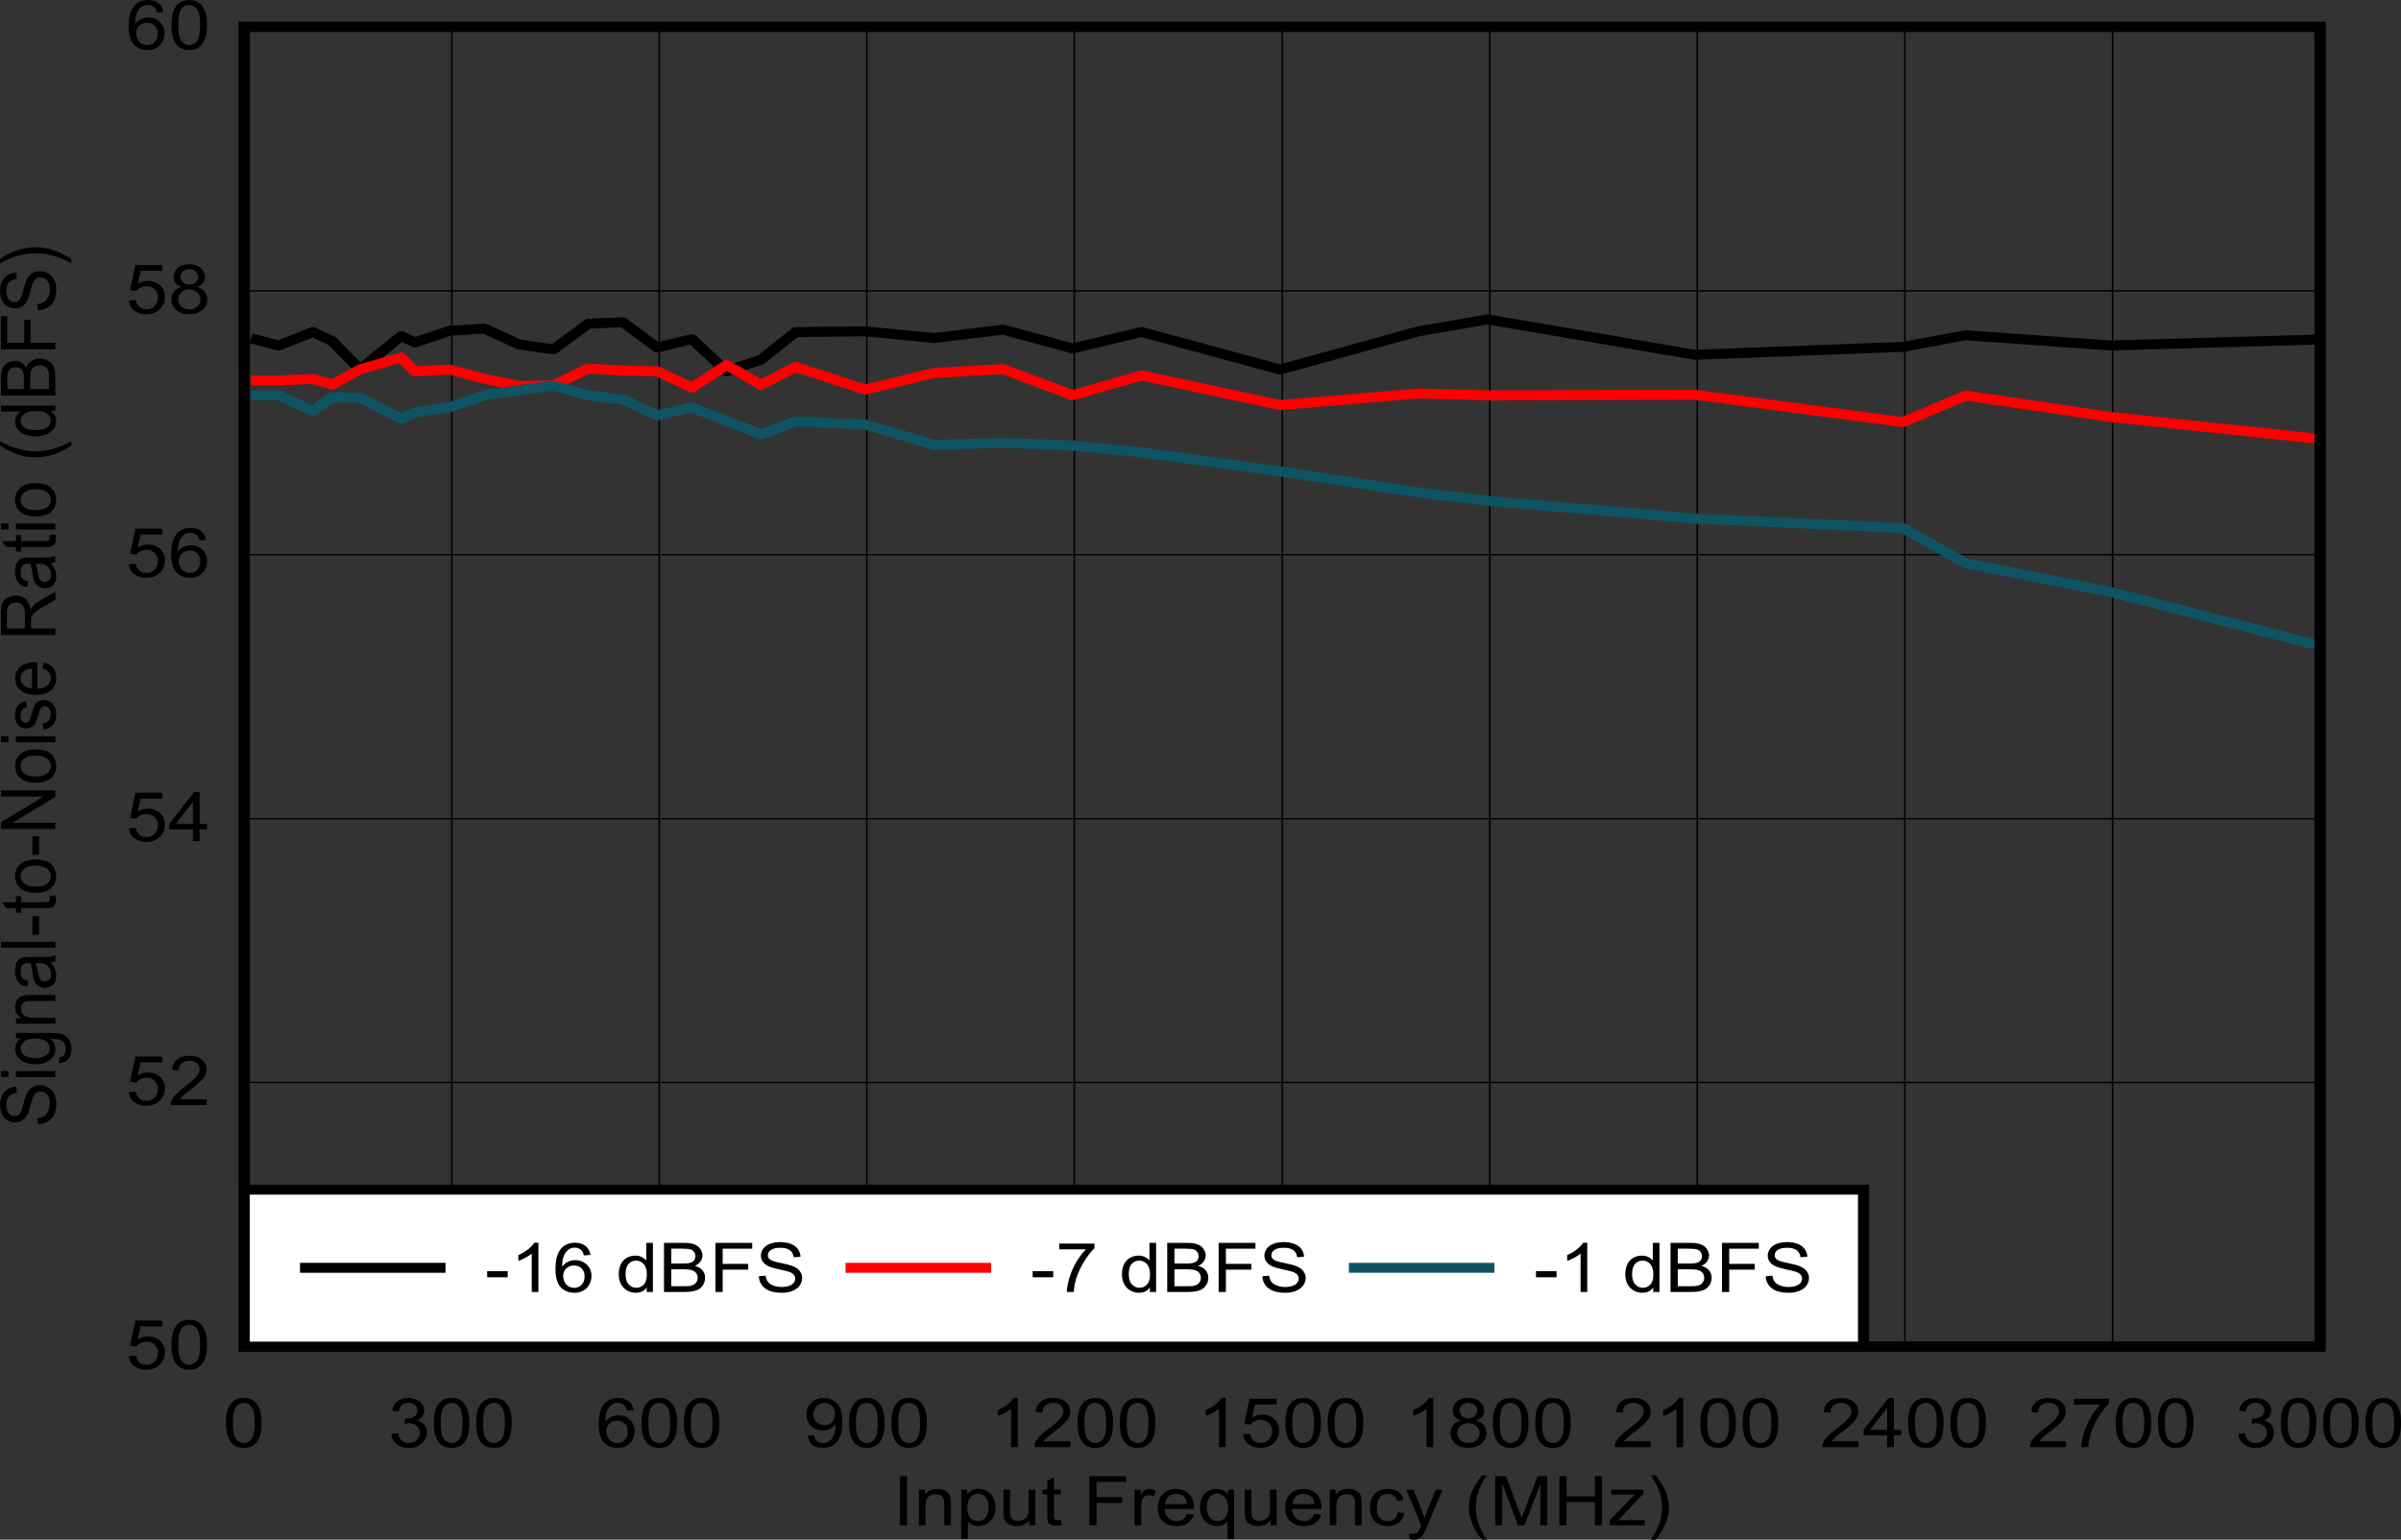 <?xml version="1.0" encoding="UTF-8" standalone="no"?>
<svg
   xmlns:dc="http://purl.org/dc/elements/1.1/"
   xmlns:cc="http://creativecommons.org/ns#"
   xmlns:rdf="http://www.w3.org/1999/02/22-rdf-syntax-ns#"
   xmlns:svg="http://www.w3.org/2000/svg"
   xmlns="http://www.w3.org/2000/svg"
   xmlns:xlink="http://www.w3.org/1999/xlink"
   xmlns:sodipodi="http://sodipodi.sourceforge.net/DTD/sodipodi-0.dtd"
   xmlns:inkscape="http://www.inkscape.org/namespaces/inkscape"
   sodipodi:docname="D026.pdf"
   id="svg547"
   version="1.2"
   viewBox="0 0 512.762 328.918"
   height="328.918pt"
   width="512.762pt">
  <rect x="0" y="0" width="512.762" height="328.918" fill="#333333" stroke="none"/>
  <sodipodi:namedview
     id="namedview549"
     inkscape:window-height="480"
     inkscape:window-width="640"
     inkscape:pageshadow="2"
     inkscape:pageopacity="0"
     guidetolerance="10"
     gridtolerance="10"
     objecttolerance="10"
     borderopacity="1"
     bordercolor="#666666"
     pagecolor="#ffffff" />
  <defs
     id="defs160">
    <g
       id="g158">
      <symbol
         id="glyph0-0"
         overflow="visible">
        <path
           inkscape:connector-curvature="0"
           id="path2"
           d="m 2.031,0 v -9.156 h 8.125 V 0 Z m 0.25,-0.234 h 7.625 v -8.688 h -7.625 z m 0,0"
           style="stroke:none" />
      </symbol>
      <symbol
         id="glyph0-1"
         overflow="visible">
        <path
           inkscape:connector-curvature="0"
           id="path5"
           d="M 1.516,0 V -10.484 H 3.062 V 0 Z m 0,0"
           style="stroke:none" />
      </symbol>
      <symbol
         id="glyph0-2"
         overflow="visible">
        <path
           inkscape:connector-curvature="0"
           id="path8"
           d="m 1.078,0 v -7.594 h 1.281 v 1.078 c 0.613,-0.832 1.504,-1.25 2.672,-1.25 0.508,0 0.977,0.086 1.406,0.25 0.426,0.168 0.742,0.387 0.953,0.656 0.215,0.262 0.367,0.574 0.453,0.938 0.051,0.242 0.078,0.66 0.078,1.25 V 0 h -1.438 v -4.625 c 0,-0.52 -0.059,-0.91 -0.172,-1.172 -0.105,-0.258 -0.301,-0.461 -0.578,-0.609 -0.281,-0.152 -0.617,-0.234 -1,-0.234 -0.605,0 -1.133,0.176 -1.578,0.516 C 2.719,-5.781 2.5,-5.117 2.5,-4.141 V 0 Z m 0,0"
           style="stroke:none" />
      </symbol>
      <symbol
         id="glyph0-3"
         overflow="visible">
        <path
           inkscape:connector-curvature="0"
           id="path11"
           d="m 1.078,2.906 v -10.5 H 2.375 v 0.984 C 2.676,-6.992 3.02,-7.281 3.406,-7.469 3.789,-7.664 4.258,-7.766 4.812,-7.766 c 0.715,0 1.352,0.168 1.906,0.5 0.551,0.336 0.969,0.809 1.25,1.422 0.277,0.605 0.422,1.27 0.422,1.984 0,0.781 -0.16,1.488 -0.469,2.109 -0.312,0.617 -0.77,1.09 -1.359,1.422 -0.586,0.332 -1.199,0.5 -1.844,0.5 -0.48,0 -0.914,-0.09 -1.297,-0.266 C 3.047,-0.277 2.738,-0.508 2.5,-0.781 v 3.688 z M 2.359,-3.75 c 0,0.98 0.219,1.707 0.656,2.172 0.445,0.461 0.984,0.688 1.609,0.688 0.621,0 1.16,-0.238 1.609,-0.719 0.457,-0.488 0.688,-1.238 0.688,-2.25 0,-0.965 -0.223,-1.691 -0.656,-2.172 C 5.828,-6.508 5.301,-6.75 4.688,-6.75 4.07,-6.75 3.527,-6.492 3.062,-5.984 2.594,-5.473 2.359,-4.727 2.359,-3.75 Z m 0,0"
           style="stroke:none" />
      </symbol>
      <symbol
         id="glyph0-4"
         overflow="visible">
        <path
           inkscape:connector-curvature="0"
           id="path14"
           d="m 6.594,0 v -1.109 c -0.656,0.855 -1.551,1.281 -2.672,1.281 -0.5,0 -0.973,-0.086 -1.406,-0.25 C 2.086,-0.254 1.77,-0.473 1.562,-0.734 1.352,-0.992 1.207,-1.312 1.125,-1.688 1.07,-1.934 1.047,-2.336 1.047,-2.891 V -7.594 H 2.469 V -3.375 c 0,0.668 0.031,1.121 0.094,1.359 0.082,0.336 0.27,0.602 0.562,0.797 0.289,0.188 0.648,0.281 1.078,0.281 0.426,0 0.828,-0.098 1.203,-0.297 C 5.777,-1.43 6.047,-1.695 6.203,-2.031 6.355,-2.371 6.438,-2.875 6.438,-3.531 v -4.062 H 7.875 V 0 Z m 0,0"
           style="stroke:none" />
      </symbol>
      <symbol
         id="glyph0-5"
         overflow="visible">
        <path
           inkscape:connector-curvature="0"
           id="path17"
           d="m 4.188,-1.156 0.203,1.141 C 3.992,0.055 3.633,0.094 3.312,0.094 2.801,0.094 2.398,0.02 2.109,-0.125 1.828,-0.27 1.621,-0.461 1.5,-0.703 1.383,-0.941 1.328,-1.445 1.328,-2.219 v -4.375 H 0.281 v -1 h 1.047 v -1.875 L 2.75,-10.25 v 2.656 h 1.438 v 1 H 2.75 v 4.438 c 0,0.375 0.023,0.617 0.078,0.719 0.051,0.105 0.133,0.191 0.25,0.25 0.113,0.062 0.273,0.094 0.484,0.094 0.152,0 0.363,-0.02 0.625,-0.062 z m 0,0"
           style="stroke:none" />
      </symbol>
      <symbol
         id="glyph0-6"
         overflow="visible">
        <path
           inkscape:connector-curvature="0"
           id="path20"
           d=""
           style="stroke:none" />
      </symbol>
      <symbol
         id="glyph0-7"
         overflow="visible">
        <path
           inkscape:connector-curvature="0"
           id="path23"
           d="M 1.328,0 V -10.484 H 9.188 V -9.25 H 2.875 V -6 h 5.453 v 1.234 H 2.875 V 0 Z m 0,0"
           style="stroke:none" />
      </symbol>
      <symbol
         id="glyph0-8"
         overflow="visible">
        <path
           inkscape:connector-curvature="0"
           id="path26"
           d="M 1.062,0 V -7.594 H 2.344 V -6.438 C 2.664,-6.977 2.969,-7.332 3.25,-7.5 c 0.277,-0.176 0.586,-0.266 0.922,-0.266 0.477,0 0.969,0.145 1.469,0.422 l -0.5,1.188 C 4.797,-6.34 4.445,-6.438 4.094,-6.438 3.781,-6.438 3.496,-6.348 3.25,-6.172 3,-6.004 2.82,-5.77 2.719,-5.469 c -0.156,0.449 -0.234,0.949 -0.234,1.5 V 0 Z m 0,0"
           style="stroke:none" />
      </symbol>
      <symbol
         id="glyph0-9"
         overflow="visible">
        <path
           inkscape:connector-curvature="0"
           id="path29"
           d="M 6.844,-2.438 8.312,-2.281 C 8.082,-1.5 7.648,-0.895 7.016,-0.469 c -0.625,0.43 -1.43,0.641 -2.406,0.641 -1.23,0 -2.211,-0.336 -2.938,-1.016 -0.719,-0.684 -1.078,-1.648 -1.078,-2.891 0,-1.27 0.363,-2.258 1.094,-2.969 0.727,-0.707 1.676,-1.062 2.844,-1.062 1.121,0 2.039,0.352 2.75,1.047 0.715,0.688 1.078,1.66 1.078,2.906 0,0.074 0,0.191 0,0.344 h -6.281 c 0.051,0.836 0.312,1.477 0.781,1.922 0.465,0.438 1.055,0.656 1.766,0.656 0.52,0 0.961,-0.117 1.328,-0.359 C 6.324,-1.496 6.625,-1.895 6.844,-2.438 Z M 2.156,-4.531 H 6.859 C 6.797,-5.164 6.613,-5.645 6.312,-5.969 5.863,-6.457 5.273,-6.703 4.547,-6.703 c -0.656,0 -1.211,0.199 -1.656,0.594 -0.449,0.398 -0.695,0.926 -0.734,1.578 z m 0,0"
           style="stroke:none" />
      </symbol>
      <symbol
         id="glyph0-10"
         overflow="visible">
        <path
           inkscape:connector-curvature="0"
           id="path32"
           d="M 6.438,2.906 V -0.812 C 6.219,-0.531 5.902,-0.293 5.5,-0.109 5.102,0.074 4.68,0.172 4.234,0.172 c -1,0 -1.863,-0.359 -2.578,-1.078 C 0.938,-1.621 0.578,-2.613 0.578,-3.875 c 0,-0.758 0.145,-1.441 0.438,-2.047 0.289,-0.602 0.711,-1.062 1.266,-1.375 0.559,-0.309 1.176,-0.469 1.844,-0.469 1.039,0 1.859,0.398 2.453,1.188 V -7.594 H 7.875 v 10.5 z M 2.047,-3.812 c 0,0.969 0.223,1.699 0.672,2.188 0.457,0.492 1.004,0.734 1.641,0.734 0.602,0 1.125,-0.227 1.562,-0.688 0.434,-0.465 0.656,-1.176 0.656,-2.125 0,-1.008 -0.23,-1.77 -0.688,-2.281 C 5.43,-6.492 4.887,-6.75 4.266,-6.75 c -0.625,0 -1.152,0.242 -1.578,0.719 -0.43,0.469 -0.641,1.211 -0.641,2.219 z m 0,0"
           style="stroke:none" />
      </symbol>
      <symbol
         id="glyph0-11"
         overflow="visible">
        <path
           inkscape:connector-curvature="0"
           id="path35"
           d="m 6.562,-2.781 1.406,0.172 C 7.82,-1.742 7.43,-1.059 6.797,-0.562 6.16,-0.07 5.383,0.172 4.469,0.172 3.312,0.172 2.383,-0.164 1.688,-0.844 0.988,-1.52 0.641,-2.492 0.641,-3.766 c 0,-0.82 0.148,-1.539 0.453,-2.156 0.301,-0.613 0.758,-1.07 1.375,-1.375 0.613,-0.309 1.281,-0.469 2,-0.469 0.914,0 1.664,0.211 2.25,0.625 0.582,0.418 0.957,1.012 1.125,1.781 l -1.391,0.188 C 6.316,-5.68 6.082,-6.062 5.75,-6.312 5.414,-6.57 5.008,-6.703 4.531,-6.703 c -0.719,0 -1.305,0.238 -1.75,0.703 -0.449,0.461 -0.672,1.195 -0.672,2.203 0,1.023 0.211,1.762 0.641,2.219 0.434,0.461 1.004,0.688 1.703,0.688 0.559,0 1.031,-0.148 1.406,-0.453 0.371,-0.309 0.609,-0.789 0.703,-1.438 z m 0,0"
           style="stroke:none" />
      </symbol>
      <symbol
         id="glyph0-12"
         overflow="visible">
        <path
           inkscape:connector-curvature="0"
           id="path38"
           d="M 1,2.922 0.844,1.719 c 0.309,0.07 0.586,0.109 0.828,0.109 0.309,0 0.562,-0.051 0.75,-0.141 0.195,-0.094 0.352,-0.23 0.469,-0.406 0.09,-0.125 0.238,-0.445 0.438,-0.953 0.027,-0.074 0.07,-0.18 0.125,-0.312 l -3.188,-7.609 h 1.531 L 3.562,-3.203 c 0.215,0.562 0.422,1.152 0.609,1.766 C 4.324,-2.027 4.52,-2.609 4.75,-3.172 L 6.547,-7.594 h 1.438 L 4.781,0.125 C 4.438,0.957 4.164,1.531 3.969,1.844 3.719,2.27 3.426,2.582 3.094,2.781 2.77,2.977 2.379,3.078 1.922,3.078 1.648,3.078 1.34,3.023 1,2.922 Z m 0,0"
           style="stroke:none" />
      </symbol>
      <symbol
         id="glyph0-13"
         overflow="visible">
        <path
           inkscape:connector-curvature="0"
           id="path41"
           d="m 3.797,3.078 c -0.781,-0.898 -1.449,-1.945 -2,-3.141 -0.543,-1.195 -0.812,-2.441 -0.812,-3.734 0,-1.133 0.203,-2.223 0.609,-3.266 0.477,-1.195 1.211,-2.395 2.203,-3.594 h 1.031 c -0.648,0.992 -1.07,1.699 -1.266,2.125 -0.324,0.656 -0.582,1.34 -0.766,2.047 -0.23,0.898 -0.344,1.801 -0.344,2.703 0,2.293 0.789,4.578 2.375,6.859 z m 0,0"
           style="stroke:none" />
      </symbol>
      <symbol
         id="glyph0-14"
         overflow="visible">
        <path
           inkscape:connector-curvature="0"
           id="path44"
           d="m 1.203,0 v -10.484 h 2.312 L 6.281,-3.062 c 0.246,0.699 0.43,1.215 0.547,1.547 0.133,-0.371 0.344,-0.93 0.625,-1.672 l 2.781,-7.297 H 12.312 V 0 H 10.828 V -8.766 L 7.438,0 H 6.047 L 2.688,-8.922 V 0 Z m 0,0"
           style="stroke:none" />
      </symbol>
      <symbol
         id="glyph0-15"
         overflow="visible">
        <path
           inkscape:connector-curvature="0"
           id="path47"
           d="M 1.297,0 V -10.484 H 2.844 v 4.312 h 6.047 v -4.312 h 1.531 V 0 H 8.891 V -4.938 H 2.844 V 0 Z m 0,0"
           style="stroke:none" />
      </symbol>
      <symbol
         id="glyph0-16"
         overflow="visible">
        <path
           inkscape:connector-curvature="0"
           id="path50"
           d="M 0.312,0 V -1.047 L 5.688,-6.594 C 5.07,-6.562 4.535,-6.547 4.078,-6.547 h -3.438 V -7.594 h 6.875 v 0.859 l -4.562,4.812 -0.875,0.875 C 2.711,-1.086 3.312,-1.109 3.875,-1.109 H 7.781 V 0 Z m 0,0"
           style="stroke:none" />
      </symbol>
      <symbol
         id="glyph0-17"
         overflow="visible">
        <path
           inkscape:connector-curvature="0"
           id="path53"
           d="M 2,3.078 H 0.984 c 1.582,-2.281 2.375,-4.566 2.375,-6.859 0,-0.895 -0.117,-1.785 -0.344,-2.672 -0.18,-0.715 -0.43,-1.406 -0.75,-2.062 C 2.055,-8.941 1.629,-9.656 0.984,-10.656 H 2 c 0.996,1.199 1.738,2.398 2.219,3.594 0.402,1.043 0.609,2.133 0.609,3.266 C 4.828,-2.504 4.551,-1.258 4,-0.062 3.457,1.133 2.789,2.18 2,3.078 Z m 0,0"
           style="stroke:none" />
      </symbol>
      <symbol
         id="glyph0-18"
         overflow="visible">
        <path
           inkscape:connector-curvature="0"
           id="path56"
           d="m 0.672,-5.172 c 0,-1.238 0.141,-2.234 0.422,-2.984 0.289,-0.758 0.711,-1.344 1.266,-1.75 0.559,-0.402 1.266,-0.609 2.109,-0.609 0.621,0 1.172,0.117 1.641,0.344 0.465,0.219 0.852,0.543 1.156,0.969 0.309,0.43 0.555,0.949 0.734,1.562 0.176,0.605 0.266,1.43 0.266,2.469 0,1.23 -0.145,2.227 -0.422,2.984 -0.281,0.75 -0.707,1.336 -1.266,1.75 -0.555,0.406 -1.258,0.609 -2.109,0.609 -1.125,0 -2.008,-0.359 -2.641,-1.078 -0.773,-0.871 -1.156,-2.297 -1.156,-4.266 z m 1.469,0 c 0,1.719 0.223,2.867 0.672,3.438 0.445,0.574 1,0.859 1.656,0.859 0.652,0 1.207,-0.285 1.656,-0.859 0.445,-0.57 0.672,-1.719 0.672,-3.438 0,-1.715 -0.227,-2.859 -0.672,-3.422 -0.449,-0.57 -1.008,-0.859 -1.672,-0.859 -0.656,0 -1.184,0.254 -1.578,0.75 -0.492,0.637 -0.734,1.816 -0.734,3.531 z m 0,0"
           style="stroke:none" />
      </symbol>
      <symbol
         id="glyph0-19"
         overflow="visible">
        <path
           inkscape:connector-curvature="0"
           id="path59"
           d="M 0.688,-2.766 2.109,-2.938 c 0.164,0.73 0.441,1.258 0.828,1.578 0.395,0.324 0.879,0.484 1.453,0.484 0.664,0 1.227,-0.207 1.688,-0.625 0.465,-0.426 0.703,-0.945 0.703,-1.562 0,-0.59 -0.215,-1.082 -0.641,-1.469 C 5.711,-4.914 5.164,-5.109 4.5,-5.109 c -0.262,0 -0.598,0.051 -1,0.141 l 0.156,-1.125 c 0.09,0.012 0.172,0.016 0.234,0.016 0.602,0 1.148,-0.141 1.641,-0.422 0.488,-0.289 0.734,-0.734 0.734,-1.328 0,-0.465 -0.18,-0.859 -0.531,-1.172 -0.355,-0.309 -0.816,-0.469 -1.375,-0.469 -0.562,0 -1.035,0.164 -1.406,0.484 -0.367,0.312 -0.602,0.785 -0.703,1.406 L 0.828,-7.812 c 0.176,-0.852 0.57,-1.516 1.188,-1.984 0.613,-0.477 1.383,-0.719 2.312,-0.719 0.633,0 1.219,0.129 1.75,0.375 0.527,0.242 0.938,0.574 1.219,1 0.289,0.418 0.438,0.867 0.438,1.344 0,0.449 -0.137,0.863 -0.406,1.234 -0.273,0.375 -0.676,0.676 -1.203,0.891 0.684,0.137 1.219,0.434 1.594,0.891 0.383,0.449 0.578,1.012 0.578,1.688 0,0.918 -0.371,1.695 -1.109,2.328 C 6.445,-0.129 5.508,0.188 4.375,0.188 3.352,0.188 2.504,-0.082 1.828,-0.625 1.16,-1.176 0.777,-1.891 0.688,-2.766 Z m 0,0"
           style="stroke:none" />
      </symbol>
      <symbol
         id="glyph0-20"
         overflow="visible">
        <path
           inkscape:connector-curvature="0"
           id="path62"
           d="M 8.078,-7.906 6.672,-7.812 C 6.535,-8.32 6.352,-8.691 6.125,-8.922 5.738,-9.285 5.262,-9.469 4.703,-9.469 4.242,-9.469 3.84,-9.352 3.5,-9.125 c -0.449,0.305 -0.805,0.738 -1.062,1.297 -0.262,0.562 -0.398,1.371 -0.406,2.422 0.34,-0.465 0.758,-0.816 1.25,-1.047 0.496,-0.227 1.023,-0.344 1.578,-0.344 0.945,0 1.754,0.32 2.422,0.953 0.676,0.625 1.016,1.441 1.016,2.438 0,0.656 -0.164,1.273 -0.484,1.844 C 7.5,-1 7.066,-0.566 6.516,-0.266 5.973,0.023 5.352,0.172 4.656,0.172 3.457,0.172 2.48,-0.219 1.734,-1 c -0.75,-0.789 -1.125,-2.094 -1.125,-3.906 0,-2.02 0.414,-3.492 1.25,-4.422 0.715,-0.789 1.691,-1.188 2.922,-1.188 0.914,0 1.664,0.23 2.25,0.688 0.582,0.461 0.93,1.102 1.047,1.922 z M 2.25,-3.391 c 0,0.438 0.102,0.863 0.312,1.266 0.207,0.406 0.5,0.723 0.875,0.938 0.371,0.211 0.77,0.312 1.188,0.312 0.602,0 1.117,-0.219 1.547,-0.656 0.434,-0.434 0.656,-1.035 0.656,-1.797 0,-0.715 -0.215,-1.285 -0.641,-1.703 -0.43,-0.414 -0.965,-0.625 -1.609,-0.625 -0.648,0 -1.199,0.211 -1.656,0.625 C 2.473,-4.613 2.25,-4.066 2.25,-3.391 Z m 0,0"
           style="stroke:none" />
      </symbol>
      <symbol
         id="glyph0-21"
         overflow="visible">
        <path
           inkscape:connector-curvature="0"
           id="path65"
           d="m 0.891,-2.422 1.375,-0.109 c 0.113,0.574 0.332,0.996 0.656,1.266 C 3.254,-1.004 3.676,-0.875 4.188,-0.875 c 0.434,0 0.82,-0.086 1.156,-0.266 0.332,-0.184 0.602,-0.43 0.812,-0.734 0.207,-0.301 0.383,-0.707 0.531,-1.219 0.145,-0.52 0.219,-1.047 0.219,-1.578 0,-0.059 -0.008,-0.148 -0.016,-0.266 -0.281,0.418 -0.676,0.758 -1.172,1.016 -0.492,0.25 -1.023,0.375 -1.594,0.375 -0.969,0 -1.789,-0.312 -2.453,-0.938 -0.668,-0.633 -1,-1.469 -1,-2.5 0,-1.059 0.348,-1.914 1.047,-2.562 0.695,-0.645 1.566,-0.969 2.609,-0.969 0.758,0 1.453,0.184 2.078,0.547 0.621,0.367 1.098,0.887 1.422,1.562 0.332,0.68 0.5,1.664 0.5,2.953 0,1.336 -0.164,2.402 -0.484,3.203 C 7.52,-1.457 7.035,-0.852 6.391,-0.438 5.754,-0.031 5.008,0.172 4.156,0.172 3.25,0.172 2.504,-0.051 1.922,-0.5 1.348,-0.957 1.004,-1.598 0.891,-2.422 Z m 5.844,-4.625 c 0,-0.738 -0.223,-1.32 -0.656,-1.75 -0.438,-0.434 -0.965,-0.656 -1.578,-0.656 -0.625,0 -1.18,0.238 -1.656,0.703 -0.469,0.461 -0.703,1.066 -0.703,1.812 0,0.668 0.223,1.211 0.672,1.625 0.445,0.418 1,0.625 1.656,0.625 0.652,0 1.195,-0.207 1.625,-0.625 0.426,-0.414 0.641,-0.992 0.641,-1.734 z m 0,0"
           style="stroke:none" />
      </symbol>
      <symbol
         id="glyph0-22"
         overflow="visible">
        <path
           inkscape:connector-curvature="0"
           id="path68"
           d="M 6.047,0 H 4.625 v -8.203 c -0.344,0.305 -0.801,0.602 -1.359,0.891 -0.555,0.293 -1.055,0.52 -1.5,0.672 v -1.25 c 0.801,-0.34 1.5,-0.754 2.094,-1.234 0.602,-0.477 1.031,-0.941 1.281,-1.391 h 0.906 z m 0,0"
           style="stroke:none" />
      </symbol>
      <symbol
         id="glyph0-23"
         overflow="visible">
        <path
           inkscape:connector-curvature="0"
           id="path71"
           d="M 8.188,-1.234 V 0 H 0.484 C 0.473,-0.309 0.531,-0.609 0.656,-0.891 c 0.195,-0.465 0.508,-0.93 0.938,-1.391 0.434,-0.457 1.062,-0.988 1.875,-1.594 1.258,-0.934 2.113,-1.676 2.562,-2.219 0.445,-0.539 0.672,-1.055 0.672,-1.547 0,-0.508 -0.207,-0.938 -0.609,-1.281 C 5.688,-9.273 5.152,-9.453 4.5,-9.453 c -0.688,0 -1.242,0.191 -1.656,0.562 -0.406,0.367 -0.609,0.879 -0.609,1.531 l -1.469,-0.125 c 0.09,-0.988 0.469,-1.738 1.125,-2.25 0.652,-0.52 1.535,-0.781 2.641,-0.781 1.121,0 2.008,0.285 2.656,0.844 0.652,0.555 0.984,1.242 0.984,2.062 0,0.418 -0.102,0.832 -0.297,1.234 -0.188,0.406 -0.508,0.836 -0.953,1.281 -0.438,0.449 -1.168,1.066 -2.188,1.844 -0.867,0.648 -1.418,1.086 -1.656,1.312 -0.242,0.23 -0.445,0.465 -0.609,0.703 z m 0,0"
           style="stroke:none" />
      </symbol>
      <symbol
         id="glyph0-24"
         overflow="visible">
        <path
           inkscape:connector-curvature="0"
           id="path74"
           d="m 0.672,-2.75 1.5,-0.109 c 0.113,0.656 0.375,1.152 0.781,1.484 0.402,0.336 0.891,0.5 1.453,0.5 0.684,0 1.27,-0.234 1.75,-0.703 C 6.633,-2.043 6.875,-2.664 6.875,-3.438 6.875,-4.176 6.645,-4.754 6.188,-5.172 5.727,-5.598 5.129,-5.812 4.391,-5.812 c -0.461,0 -0.879,0.098 -1.25,0.281 -0.367,0.188 -0.66,0.434 -0.875,0.734 L 0.922,-4.953 2.062,-10.344 h 5.781 v 1.234 H 3.203 l -0.625,2.812 c 0.695,-0.434 1.426,-0.656 2.188,-0.656 1.02,0 1.879,0.32 2.578,0.953 0.695,0.637 1.047,1.457 1.047,2.453 0,0.949 -0.309,1.77 -0.922,2.453 C 6.719,-0.25 5.695,0.172 4.406,0.172 3.352,0.172 2.488,-0.094 1.812,-0.625 1.145,-1.152 0.762,-1.863 0.672,-2.75 Z m 0,0"
           style="stroke:none" />
      </symbol>
      <symbol
         id="glyph0-25"
         overflow="visible">
        <path
           inkscape:connector-curvature="0"
           id="path77"
           d="M 2.875,-5.688 C 2.281,-5.871 1.836,-6.148 1.547,-6.516 1.266,-6.879 1.125,-7.316 1.125,-7.828 c 0,-0.758 0.301,-1.395 0.906,-1.906 0.613,-0.52 1.426,-0.781 2.438,-0.781 1.008,0 1.82,0.27 2.438,0.797 0.621,0.531 0.938,1.18 0.938,1.938 0,0.48 -0.145,0.902 -0.422,1.266 -0.281,0.367 -0.711,0.645 -1.281,0.828 0.707,0.211 1.25,0.551 1.625,1.016 0.371,0.469 0.562,1.027 0.562,1.672 0,0.898 -0.355,1.652 -1.062,2.266 -0.699,0.605 -1.629,0.906 -2.781,0.906 -1.148,0 -2.074,-0.301 -2.781,-0.906 C 1.004,-1.348 0.656,-2.113 0.656,-3.031 c 0,-0.676 0.191,-1.242 0.578,-1.703 C 1.617,-5.199 2.164,-5.52 2.875,-5.688 Z M 2.594,-7.859 c 0,0.492 0.176,0.898 0.531,1.219 0.352,0.312 0.812,0.469 1.375,0.469 0.551,0 1,-0.156 1.344,-0.469 0.352,-0.309 0.531,-0.695 0.531,-1.156 0,-0.465 -0.184,-0.863 -0.547,-1.188 -0.355,-0.32 -0.805,-0.484 -1.344,-0.484 -0.543,0 -0.996,0.164 -1.359,0.484 -0.355,0.312 -0.531,0.691 -0.531,1.125 z M 2.125,-3.031 c 0,0.375 0.094,0.738 0.281,1.078 0.195,0.344 0.484,0.613 0.859,0.797 C 3.648,-0.969 4.062,-0.875 4.5,-0.875 c 0.684,0 1.25,-0.195 1.688,-0.594 0.445,-0.395 0.672,-0.898 0.672,-1.516 0,-0.613 -0.23,-1.125 -0.688,-1.531 C 5.711,-4.918 5.137,-5.125 4.453,-5.125 3.785,-5.125 3.227,-4.918 2.781,-4.516 2.344,-4.117 2.125,-3.621 2.125,-3.031 Z m 0,0"
           style="stroke:none" />
      </symbol>
      <symbol
         id="glyph0-26"
         overflow="visible">
        <path
           inkscape:connector-curvature="0"
           id="path80"
           d="M 5.25,0 V -2.516 H 0.203 V -3.688 l 5.312,-6.797 H 6.688 V -3.688 H 8.25 v 1.172 H 6.688 V 0 Z m 0,-3.688 V -8.422 L 1.609,-3.688 Z m 0,0"
           style="stroke:none" />
      </symbol>
      <symbol
         id="glyph0-27"
         overflow="visible">
        <path
           inkscape:connector-curvature="0"
           id="path83"
           d="m 0.766,-9.109 v -1.234 h 7.531 v 1 C 7.555,-8.633 6.82,-7.691 6.094,-6.516 5.363,-5.336 4.801,-4.121 4.406,-2.875 4.125,-2 3.941,-1.039 3.859,0 H 2.391 C 2.41,-0.82 2.594,-1.816 2.938,-2.984 c 0.34,-1.164 0.832,-2.289 1.469,-3.375 0.645,-1.09 1.332,-2.008 2.062,-2.75 z m 0,0"
           style="stroke:none" />
      </symbol>
      <symbol
         id="glyph0-28"
         overflow="visible">
        <path
           inkscape:connector-curvature="0"
           id="path86"
           d="M 0.516,-3.141 V -4.438 H 4.906 v 1.297 z m 0,0"
           style="stroke:none" />
      </symbol>
      <symbol
         id="glyph0-29"
         overflow="visible">
        <path
           inkscape:connector-curvature="0"
           id="path89"
           d="m 6.531,0 v -0.953 c -0.531,0.75 -1.316,1.125 -2.344,1.125 -0.68,0 -1.301,-0.168 -1.859,-0.5 C 1.766,-0.66 1.324,-1.125 1.016,-1.719 0.711,-2.32 0.562,-3.008 0.562,-3.781 c 0,-0.758 0.133,-1.445 0.406,-2.062 0.277,-0.621 0.703,-1.098 1.266,-1.422 0.559,-0.332 1.191,-0.5 1.891,-0.5 0.496,0 0.945,0.102 1.344,0.297 0.395,0.188 0.719,0.441 0.969,0.75 v -3.766 H 7.859 V 0 Z M 2.016,-3.781 c 0,0.969 0.227,1.695 0.688,2.172 0.457,0.48 0.992,0.719 1.609,0.719 0.621,0 1.156,-0.227 1.594,-0.688 C 6.34,-2.035 6.562,-2.738 6.562,-3.688 6.562,-4.715 6.336,-5.477 5.891,-5.969 5.453,-6.457 4.902,-6.703 4.25,-6.703 3.613,-6.703 3.082,-6.465 2.656,-6 2.227,-5.531 2.016,-4.789 2.016,-3.781 Z m 0,0"
           style="stroke:none" />
      </symbol>
      <symbol
         id="glyph0-30"
         overflow="visible">
        <path
           inkscape:connector-curvature="0"
           id="path92"
           d="m 1.188,0 v -10.484 h 4.359 c 0.895,0 1.609,0.113 2.141,0.328 0.539,0.211 0.961,0.539 1.266,0.984 0.301,0.438 0.453,0.898 0.453,1.375 0,0.449 -0.137,0.871 -0.406,1.266 -0.273,0.398 -0.68,0.715 -1.219,0.953 0.707,0.188 1.25,0.508 1.625,0.953 0.371,0.449 0.562,0.98 0.562,1.594 0,0.492 -0.117,0.949 -0.344,1.375 C 9.395,-1.238 9.105,-0.914 8.766,-0.688 8.43,-0.457 8.008,-0.285 7.5,-0.172 6.988,-0.055 6.363,0 5.625,0 Z M 2.734,-6.078 H 5.25 c 0.676,0 1.164,-0.039 1.469,-0.125 0.383,-0.102 0.676,-0.273 0.875,-0.516 0.195,-0.238 0.297,-0.547 0.297,-0.922 0,-0.34 -0.098,-0.645 -0.281,-0.906 C 7.43,-8.816 7.168,-9 6.828,-9.094 6.484,-9.195 5.887,-9.25 5.047,-9.25 h -2.312 z m 0,4.844 H 5.625 c 0.496,0 0.848,-0.016 1.047,-0.047 C 7.023,-1.34 7.32,-1.438 7.562,-1.562 7.801,-1.695 7.992,-1.891 8.141,-2.141 8.293,-2.398 8.375,-2.695 8.375,-3.031 8.375,-3.426 8.262,-3.766 8.047,-4.047 7.828,-4.336 7.52,-4.539 7.125,-4.656 6.727,-4.777 6.16,-4.844 5.422,-4.844 h -2.688 z m 0,0"
           style="stroke:none" />
      </symbol>
      <symbol
         id="glyph0-31"
         overflow="visible">
        <path
           inkscape:connector-curvature="0"
           id="path95"
           d="m 0.734,-3.359 1.453,-0.125 c 0.059,0.531 0.219,0.965 0.469,1.297 0.246,0.336 0.641,0.605 1.172,0.812 0.527,0.211 1.129,0.312 1.797,0.312 0.582,0 1.098,-0.078 1.547,-0.234 0.445,-0.152 0.781,-0.367 1,-0.641 C 8.387,-2.215 8.5,-2.52 8.5,-2.844 8.5,-3.176 8.395,-3.461 8.188,-3.703 7.977,-3.949 7.629,-4.16 7.141,-4.328 6.828,-4.43 6.133,-4.598 5.062,-4.828 4,-5.066 3.254,-5.285 2.828,-5.484 c -0.562,-0.27 -0.98,-0.598 -1.25,-0.984 -0.273,-0.383 -0.406,-0.816 -0.406,-1.297 0,-0.527 0.164,-1.023 0.5,-1.484 0.332,-0.457 0.816,-0.805 1.453,-1.047 0.645,-0.238 1.359,-0.359 2.141,-0.359 0.863,0 1.625,0.129 2.281,0.375 0.652,0.25 1.16,0.621 1.516,1.109 0.352,0.48 0.547,1.027 0.578,1.641 l -1.469,0.109 c -0.086,-0.664 -0.355,-1.164 -0.812,-1.5 C 6.898,-9.262 6.223,-9.438 5.328,-9.438 c -0.93,0 -1.605,0.16 -2.031,0.469 -0.43,0.305 -0.641,0.676 -0.641,1.109 0,0.375 0.148,0.684 0.453,0.922 0.301,0.25 1.078,0.504 2.328,0.75 1.246,0.25 2.102,0.477 2.562,0.672 0.676,0.281 1.176,0.645 1.5,1.078 0.32,0.43 0.484,0.926 0.484,1.484 0,0.555 -0.18,1.082 -0.531,1.578 -0.355,0.492 -0.867,0.871 -1.531,1.141 -0.656,0.27 -1.402,0.406 -2.234,0.406 -1.055,0 -1.941,-0.137 -2.656,-0.406 -0.711,-0.277 -1.27,-0.695 -1.672,-1.25 -0.398,-0.551 -0.605,-1.176 -0.625,-1.875 z m 0,0"
           style="stroke:none" />
      </symbol>
      <symbol
         id="glyph1-0"
         overflow="visible">
        <path
           inkscape:connector-curvature="0"
           id="path98"
           d="M 0,-1.828 H -10.156 V -9.156 H 0 Z M -0.25,-2.062 V -8.922 H -9.906 V -2.062 Z m 0,0"
           style="stroke:none" />
      </symbol>
      <symbol
         id="glyph1-1"
         overflow="visible">
        <path
           inkscape:connector-curvature="0"
           id="path101"
           d="m -3.734,-0.656 -0.125,-1.312 c 0.586,-0.059 1.066,-0.203 1.438,-0.422 0.367,-0.227 0.664,-0.582 0.891,-1.062 0.23,-0.477 0.344,-1.016 0.344,-1.609 0,-0.527 -0.082,-0.992 -0.25,-1.391 -0.176,-0.402 -0.414,-0.707 -0.719,-0.906 -0.309,-0.195 -0.645,-0.297 -1,-0.297 -0.363,0 -0.68,0.098 -0.953,0.281 -0.27,0.188 -0.5,0.504 -0.688,0.938 -0.121,0.281 -0.312,0.91 -0.562,1.875 -0.258,0.961 -0.504,1.633 -0.734,2.016 -0.289,0.5 -0.648,0.879 -1.078,1.125 C -7.605,-1.18 -8.094,-1.062 -8.625,-1.062 c -0.582,0 -1.129,-0.145 -1.641,-0.438 -0.508,-0.301 -0.895,-0.738 -1.156,-1.312 -0.27,-0.582 -0.406,-1.227 -0.406,-1.938 0,-0.77 0.145,-1.453 0.422,-2.047 0.273,-0.59 0.68,-1.051 1.219,-1.375 0.543,-0.32 1.152,-0.492 1.828,-0.516 L -8.25,-7.359 c -0.727,0.074 -1.281,0.32 -1.656,0.734 -0.371,0.406 -0.562,1.02 -0.562,1.828 0,0.836 0.176,1.445 0.516,1.828 0.336,0.387 0.742,0.578 1.219,0.578 0.43,0 0.773,-0.133 1.031,-0.406 0.273,-0.27 0.555,-0.969 0.844,-2.094 0.281,-1.121 0.527,-1.898 0.734,-2.328 0.312,-0.602 0.711,-1.051 1.188,-1.344 C -4.457,-8.852 -3.902,-9 -3.281,-9 c 0.617,0 1.199,0.164 1.75,0.484 0.543,0.312 0.973,0.773 1.281,1.375 0.301,0.594 0.453,1.27 0.453,2.016 0,0.949 -0.152,1.746 -0.453,2.391 -0.309,0.637 -0.773,1.137 -1.391,1.5 -0.621,0.367 -1.32,0.559 -2.094,0.578 z m 0,0"
           style="stroke:none" />
      </symbol>
      <symbol
         id="glyph1-2"
         overflow="visible">
        <path
           inkscape:connector-curvature="0"
           id="path104"
           d="M -9.984,-0.969 H -11.625 v -1.297 h 1.641 z M 0,-0.969 H -8.422 V -2.266 H 0 Z m 0,0"
           style="stroke:none" />
      </symbol>
      <symbol
         id="glyph1-3"
         overflow="visible">
        <path
           inkscape:connector-curvature="0"
           id="path107"
           d="m 0.703,-0.734 0.203,-1.25 c 0.426,-0.051 0.738,-0.195 0.938,-0.438 0.258,-0.309 0.391,-0.742 0.391,-1.297 0,-0.602 -0.137,-1.066 -0.406,-1.391 -0.262,-0.32 -0.629,-0.539 -1.094,-0.656 -0.293,-0.059 -0.906,-0.094 -1.844,-0.094 C -0.367,-5.297 0,-4.59 0,-3.75 c 0,1.043 -0.414,1.852 -1.25,2.422 -0.832,0.574 -1.836,0.859 -3.016,0.859 -0.801,0 -1.539,-0.129 -2.219,-0.391 C -7.16,-1.129 -7.68,-1.508 -8.047,-2 c -0.371,-0.496 -0.562,-1.086 -0.562,-1.766 0,-0.895 0.402,-1.629 1.203,-2.203 h -1.016 v -1.188 h 7.281 c 1.309,0 2.238,0.121 2.781,0.359 0.551,0.242 0.984,0.621 1.297,1.141 0.32,0.523 0.484,1.164 0.484,1.922 0,0.906 -0.23,1.645 -0.688,2.203 -0.449,0.555 -1.129,0.82 -2.031,0.797 z m -5.062,-1.062 c 1.105,0 1.914,-0.195 2.422,-0.594 0.5,-0.395 0.75,-0.891 0.75,-1.484 0,-0.59 -0.25,-1.086 -0.75,-1.484 -0.508,-0.402 -1.301,-0.609 -2.375,-0.609 -1.027,0 -1.805,0.211 -2.328,0.625 -0.527,0.418 -0.797,0.914 -0.797,1.484 0,0.574 0.262,1.066 0.781,1.469 0.512,0.398 1.277,0.594 2.297,0.594 z m 0,0"
           style="stroke:none" />
      </symbol>
      <symbol
         id="glyph1-4"
         overflow="visible">
        <path
           inkscape:connector-curvature="0"
           id="path110"
           d="M 0,-0.969 H -8.422 V -2.125 h 1.188 c -0.914,-0.551 -1.375,-1.359 -1.375,-2.422 0,-0.445 0.098,-0.863 0.281,-1.25 0.18,-0.383 0.414,-0.672 0.703,-0.859 0.293,-0.195 0.648,-0.332 1.062,-0.406 0.262,-0.051 0.723,-0.078 1.375,-0.078 H 0 v 1.297 h -5.125 c -0.582,0 -1.016,0.055 -1.297,0.156 -0.289,0.094 -0.52,0.273 -0.688,0.531 -0.176,0.25 -0.266,0.551 -0.266,0.891 0,0.543 0.195,1.02 0.578,1.422 0.387,0.398 1.117,0.594 2.188,0.594 H 0 Z m 0,0"
           style="stroke:none" />
      </symbol>
      <symbol
         id="glyph1-5"
         overflow="visible">
        <path
           inkscape:connector-curvature="0"
           id="path113"
           d="m -1.047,-5.922 c 0.461,0.48 0.785,0.945 0.969,1.391 0.176,0.438 0.266,0.91 0.266,1.406 0,0.836 -0.223,1.477 -0.672,1.922 -0.457,0.449 -1.035,0.672 -1.734,0.672 -0.414,0 -0.789,-0.082 -1.125,-0.25 -0.34,-0.164 -0.617,-0.383 -0.828,-0.656 -0.207,-0.277 -0.363,-0.594 -0.469,-0.938 -0.07,-0.246 -0.145,-0.629 -0.219,-1.141 -0.133,-1.039 -0.297,-1.805 -0.484,-2.297 -0.195,0 -0.32,0 -0.375,0 -0.582,0 -0.992,0.121 -1.234,0.359 -0.32,0.324 -0.484,0.816 -0.484,1.469 0,0.605 0.121,1.055 0.359,1.344 0.23,0.281 0.648,0.492 1.25,0.625 L -6.016,-0.75 c -0.602,-0.113 -1.086,-0.301 -1.453,-0.562 -0.363,-0.258 -0.645,-0.641 -0.844,-1.141 -0.195,-0.496 -0.297,-1.07 -0.297,-1.719 0,-0.645 0.086,-1.172 0.25,-1.578 0.168,-0.402 0.383,-0.703 0.641,-0.891 0.25,-0.195 0.574,-0.332 0.969,-0.406 0.242,-0.039 0.68,-0.062 1.312,-0.062 h 1.906 c 1.324,0 2.164,-0.023 2.516,-0.078 C -0.66,-7.246 -0.32,-7.359 0,-7.516 v 1.344 c -0.289,0.137 -0.641,0.223 -1.047,0.25 z m -3.188,0.109 c 0.219,0.469 0.402,1.176 0.547,2.109 0.086,0.523 0.18,0.895 0.281,1.109 0.105,0.219 0.262,0.395 0.469,0.516 0.199,0.117 0.426,0.172 0.672,0.172 0.387,0 0.711,-0.129 0.969,-0.391 0.25,-0.258 0.375,-0.641 0.375,-1.141 0,-0.488 -0.117,-0.926 -0.359,-1.312 -0.246,-0.383 -0.582,-0.672 -1,-0.859 C -2.602,-5.742 -3.078,-5.812 -3.703,-5.812 Z m 0,0"
           style="stroke:none" />
      </symbol>
      <symbol
         id="glyph1-6"
         overflow="visible">
        <path
           inkscape:connector-curvature="0"
           id="path116"
           d="M 0,-0.938 H -11.625 V -2.219 H 0 Z m 0,0"
           style="stroke:none" />
      </symbol>
      <symbol
         id="glyph1-7"
         overflow="visible">
        <path
           inkscape:connector-curvature="0"
           id="path119"
           d="m -3.484,-0.469 h -1.438 v -3.953 h 1.438 z m 0,0"
           style="stroke:none" />
      </symbol>
      <symbol
         id="glyph1-8"
         overflow="visible">
        <path
           inkscape:connector-curvature="0"
           id="path122"
           d="m -1.281,-3.781 1.266,-0.172 c 0.082,0.355 0.125,0.68 0.125,0.969 0,0.469 -0.082,0.836 -0.234,1.094 -0.164,0.25 -0.383,0.43 -0.656,0.531 -0.27,0.105 -0.832,0.156 -1.688,0.156 H -7.312 V -0.25 h -1.109 v -0.953 h -2.094 L -11.375,-2.484 h 2.953 V -3.781 H -7.312 v 1.297 h 4.922 c 0.406,0 0.676,-0.02 0.797,-0.062 0.117,-0.039 0.211,-0.113 0.281,-0.219 0.062,-0.102 0.094,-0.25 0.094,-0.438 0,-0.145 -0.02,-0.336 -0.062,-0.578 z m 0,0"
           style="stroke:none" />
      </symbol>
      <symbol
         id="glyph1-9"
         overflow="visible">
        <path
           inkscape:connector-curvature="0"
           id="path125"
           d="m -4.219,-0.484 c -1.551,0 -2.707,-0.391 -3.469,-1.172 -0.613,-0.652 -0.922,-1.453 -0.922,-2.391 0,-1.039 0.383,-1.891 1.141,-2.547 0.75,-0.664 1.801,-1 3.141,-1 1.086,0 1.941,0.148 2.562,0.438 0.617,0.293 1.098,0.723 1.438,1.281 0.34,0.555 0.516,1.164 0.516,1.828 0,1.062 -0.375,1.926 -1.125,2.578 -0.758,0.656 -1.852,0.984 -3.281,0.984 z m 0,-1.328 c 1.086,0 1.898,-0.207 2.438,-0.625 0.531,-0.426 0.797,-0.961 0.797,-1.609 0,-0.633 -0.27,-1.164 -0.812,-1.594 -0.539,-0.426 -1.363,-0.641 -2.469,-0.641 -1.039,0 -1.828,0.215 -2.359,0.641 -0.539,0.43 -0.812,0.961 -0.812,1.594 0,0.648 0.273,1.184 0.812,1.609 0.531,0.418 1.336,0.625 2.406,0.625 z m 0,0"
           style="stroke:none" />
      </symbol>
      <symbol
         id="glyph1-10"
         overflow="visible">
        <path
           inkscape:connector-curvature="0"
           id="path128"
           d="M 0,-1.109 H -11.625 V -2.531 L -2.5,-8.047 h -9.125 V -9.375 H 0 v 1.422 L -9.141,-2.438 H 0 Z m 0,0"
           style="stroke:none" />
      </symbol>
      <symbol
         id="glyph1-11"
         overflow="visible">
        <path
           inkscape:connector-curvature="0"
           id="path131"
           d="m -2.516,-0.453 -0.219,-1.266 c 0.562,-0.07 0.996,-0.27 1.297,-0.594 0.305,-0.332 0.453,-0.789 0.453,-1.375 0,-0.59 -0.129,-1.031 -0.391,-1.312 -0.27,-0.289 -0.586,-0.438 -0.953,-0.438 -0.32,0 -0.578,0.133 -0.766,0.391 -0.121,0.168 -0.285,0.605 -0.484,1.312 -0.258,0.938 -0.484,1.59 -0.672,1.953 -0.195,0.367 -0.461,0.645 -0.797,0.828 -0.34,0.188 -0.723,0.281 -1.141,0.281 -0.371,0 -0.723,-0.07 -1.047,-0.219 C -7.555,-1.043 -7.82,-1.258 -8.031,-1.531 -8.195,-1.727 -8.332,-2 -8.438,-2.344 c -0.113,-0.34 -0.172,-0.711 -0.172,-1.109 0,-0.602 0.098,-1.129 0.281,-1.578 0.188,-0.445 0.449,-0.773 0.781,-0.984 0.324,-0.215 0.758,-0.367 1.297,-0.453 l 0.188,1.25 c -0.434,0.062 -0.773,0.238 -1.016,0.516 -0.238,0.273 -0.359,0.66 -0.359,1.156 0,0.586 0.113,1.008 0.328,1.266 0.211,0.25 0.461,0.375 0.75,0.375 0.188,0 0.355,-0.051 0.5,-0.156 0.156,-0.102 0.289,-0.27 0.391,-0.5 0.055,-0.121 0.176,-0.504 0.359,-1.141 0.273,-0.902 0.496,-1.535 0.672,-1.891 0.168,-0.363 0.418,-0.645 0.75,-0.844 0.324,-0.207 0.73,-0.312 1.219,-0.312 0.469,0 0.918,0.129 1.344,0.375 0.418,0.25 0.742,0.613 0.969,1.078 0.227,0.469 0.344,1.004 0.344,1.594 0,0.992 -0.223,1.746 -0.672,2.266 -0.457,0.512 -1.133,0.84 -2.031,0.984 z m 0,0"
           style="stroke:none" />
      </symbol>
      <symbol
         id="glyph1-12"
         overflow="visible">
        <path
           inkscape:connector-curvature="0"
           id="path134"
           d="m -2.719,-6.156 0.188,-1.328 c 0.867,0.211 1.539,0.602 2.016,1.172 0.469,0.562 0.703,1.285 0.703,2.156 0,1.117 -0.379,2.004 -1.141,2.656 -0.758,0.648 -1.82,0.969 -3.188,0.969 -1.414,0 -2.516,-0.328 -3.297,-0.984 -0.777,-0.664 -1.172,-1.52 -1.172,-2.562 0,-1.02 0.387,-1.848 1.156,-2.484 0.762,-0.645 1.836,-0.969 3.219,-0.969 0.086,0 0.215,0 0.391,0 v 5.672 c 0.93,-0.051 1.637,-0.285 2.125,-0.703 0.492,-0.426 0.734,-0.957 0.734,-1.594 0,-0.477 -0.133,-0.883 -0.406,-1.219 -0.277,-0.332 -0.723,-0.594 -1.328,-0.781 z m -2.297,4.219 v -4.234 c -0.707,0.055 -1.242,0.215 -1.609,0.484 -0.539,0.406 -0.812,0.941 -0.812,1.594 0,0.594 0.223,1.098 0.656,1.5 0.438,0.398 1.027,0.617 1.766,0.656 z m 0,0"
           style="stroke:none" />
      </symbol>
      <symbol
         id="glyph1-13"
         overflow="visible">
        <path
           inkscape:connector-curvature="0"
           id="path137"
           d=""
           style="stroke:none" />
      </symbol>
      <symbol
         id="glyph1-14"
         overflow="visible">
        <path
           inkscape:connector-curvature="0"
           id="path140"
           d="m 0,-1.156 h -11.625 v -4.641 c 0,-0.934 0.105,-1.645 0.312,-2.125 0.211,-0.488 0.582,-0.879 1.109,-1.172 0.523,-0.289 1.105,-0.438 1.75,-0.438 0.824,0 1.523,0.246 2.094,0.734 0.562,0.48 0.918,1.223 1.062,2.219 0.199,-0.363 0.395,-0.641 0.578,-0.828 0.418,-0.402 0.934,-0.789 1.547,-1.156 L 0,-10.391 v 1.75 L -2.422,-7.25 c -0.695,0.406 -1.227,0.742 -1.594,1 -0.371,0.262 -0.633,0.496 -0.781,0.703 -0.145,0.211 -0.25,0.418 -0.312,0.625 -0.039,0.156 -0.062,0.418 -0.062,0.781 V -2.531 H 0 Z m -6.5,-1.375 V -5.516 C -6.5,-6.148 -6.57,-6.645 -6.719,-7 c -0.145,-0.363 -0.375,-0.633 -0.688,-0.812 -0.32,-0.184 -0.672,-0.281 -1.047,-0.281 -0.551,0 -1.004,0.184 -1.359,0.547 -0.352,0.355 -0.531,0.918 -0.531,1.688 v 3.328 z m 0,0"
           style="stroke:none" />
      </symbol>
      <symbol
         id="glyph1-15"
         overflow="visible">
        <path
           inkscape:connector-curvature="0"
           id="path143"
           d="m 3.422,-3.422 c -1,0.711 -2.168,1.309 -3.5,1.797 -1.332,0.492 -2.711,0.734 -4.141,0.734 -1.258,0 -2.461,-0.18 -3.609,-0.547 -1.34,-0.426 -2.676,-1.086 -4,-1.984 V -4.344 c 1.094,0.574 1.883,0.957 2.359,1.141 0.73,0.293 1.492,0.523 2.281,0.688 0.992,0.211 1.988,0.312 2.984,0.312 2.543,0 5.082,-0.711 7.625,-2.141 z m 0,0"
           style="stroke:none" />
      </symbol>
      <symbol
         id="glyph1-16"
         overflow="visible">
        <path
           inkscape:connector-curvature="0"
           id="path146"
           d="m 0,-5.891 h -1.062 c 0.836,0.48 1.25,1.191 1.25,2.125 0,0.605 -0.184,1.164 -0.547,1.672 -0.371,0.5 -0.891,0.895 -1.547,1.172 C -2.57,-0.641 -3.336,-0.5 -4.203,-0.5 c -0.84,0 -1.602,-0.125 -2.281,-0.375 -0.684,-0.258 -1.211,-0.641 -1.578,-1.141 -0.363,-0.508 -0.547,-1.07 -0.547,-1.688 0,-0.457 0.113,-0.863 0.328,-1.219 0.211,-0.363 0.488,-0.66 0.828,-0.891 H -11.625 V -7.078 H 0 Z m -4.203,4.062 c 1.074,0 1.883,-0.203 2.422,-0.609 0.531,-0.402 0.797,-0.891 0.797,-1.453 0,-0.559 -0.254,-1.035 -0.766,-1.422 -0.508,-0.395 -1.289,-0.594 -2.344,-0.594 -1.145,0 -1.988,0.199 -2.531,0.594 -0.539,0.398 -0.812,0.895 -0.812,1.484 0,0.574 0.262,1.055 0.781,1.438 0.523,0.375 1.34,0.562 2.453,0.562 z m 0,0"
           style="stroke:none" />
      </symbol>
      <symbol
         id="glyph1-17"
         overflow="visible">
        <path
           inkscape:connector-curvature="0"
           id="path149"
           d="M 0,-1.078 H -11.625 V -5 c 0,-0.801 0.121,-1.441 0.359,-1.922 0.23,-0.488 0.59,-0.867 1.078,-1.141 0.492,-0.277 1.004,-0.422 1.531,-0.422 0.5,0 0.973,0.129 1.406,0.375 0.438,0.242 0.793,0.605 1.062,1.094 0.211,-0.633 0.566,-1.117 1.062,-1.453 0.492,-0.34 1.074,-0.516 1.75,-0.516 0.543,0 1.051,0.105 1.516,0.312 0.469,0.211 0.836,0.465 1.094,0.766 0.25,0.305 0.445,0.691 0.578,1.156 C -0.062,-6.289 0,-5.727 0,-5.062 Z m -6.75,-1.375 V -4.719 c 0,-0.613 -0.039,-1.055 -0.125,-1.328 -0.113,-0.352 -0.305,-0.617 -0.578,-0.797 -0.27,-0.176 -0.609,-0.266 -1.016,-0.266 -0.383,0 -0.723,0.086 -1.016,0.25 -0.301,0.168 -0.504,0.41 -0.609,0.719 -0.113,0.305 -0.172,0.836 -0.172,1.594 v 2.094 z m 5.375,0 V -5.062 c 0,-0.445 -0.016,-0.766 -0.047,-0.953 C -1.492,-6.324 -1.602,-6.594 -1.75,-6.812 -1.895,-7.027 -2.109,-7.207 -2.391,-7.344 -2.668,-7.477 -3,-7.547 -3.375,-7.547 c -0.426,0 -0.801,0.102 -1.125,0.297 -0.32,0.199 -0.547,0.477 -0.672,0.828 C -5.305,-6.066 -5.375,-5.551 -5.375,-4.875 v 2.422 z m 0,0"
           style="stroke:none" />
      </symbol>
      <symbol
         id="glyph1-18"
         overflow="visible">
        <path
           inkscape:connector-curvature="0"
           id="path152"
           d="m 0,-1.203 h -11.625 v -7.062 h 1.359 V -2.594 H -6.656 V -7.5 h 1.375 v 4.906 H 0 Z m 0,0"
           style="stroke:none" />
      </symbol>
      <symbol
         id="glyph1-19"
         overflow="visible">
        <path
           inkscape:connector-curvature="0"
           id="path155"
           d="m 3.422,-1.812 v 0.922 c -2.543,-1.426 -5.082,-2.141 -7.625,-2.141 -0.996,0 -1.988,0.105 -2.969,0.312 -0.789,0.168 -1.551,0.398 -2.281,0.688 -0.477,0.18 -1.27,0.559 -2.375,1.141 V -1.812 c 1.324,-0.895 2.66,-1.555 4,-1.984 1.148,-0.363 2.352,-0.547 3.609,-0.547 1.43,0 2.809,0.254 4.141,0.75 1.332,0.492 2.5,1.086 3.5,1.781 z m 0,0"
           style="stroke:none" />
      </symbol>
    </g>
  </defs>
  <g
     transform="translate(-61.84,-72.432)"
     id="surface1">
    <g
       id="g170"
       style="fill:#000000;fill-opacity:1">
      <use
         height="100%"
         width="100%"
         id="use162"
         y="398.272"
         x="252.486"
         xlink:href="#glyph0-1" />
      <use
         height="100%"
         width="100%"
         id="use164"
         y="398.272"
         x="257.005"
         xlink:href="#glyph0-2" />
      <use
         height="100%"
         width="100%"
         id="use166"
         y="398.272"
         x="266.043"
         xlink:href="#glyph0-3" />
      <use
         height="100%"
         width="100%"
         id="use168"
         y="398.272"
         x="275.082"
         xlink:href="#glyph0-4" />
    </g>
    <g
       id="g176"
       style="fill:#000000;fill-opacity:1">
      <use
         height="100%"
         width="100%"
         id="use172"
         y="398.272"
         x="284.169"
         xlink:href="#glyph0-5" />
      <use
         height="100%"
         width="100%"
         id="use174"
         y="398.272"
         x="288.688"
         xlink:href="#glyph0-6" />
    </g>
    <g
       id="g186"
       style="fill:#000000;fill-opacity:1">
      <use
         height="100%"
         width="100%"
         id="use178"
         y="398.272"
         x="293.142"
         xlink:href="#glyph0-7" />
      <use
         height="100%"
         width="100%"
         id="use180"
         y="398.272"
         x="303.075"
         xlink:href="#glyph0-8" />
      <use
         height="100%"
         width="100%"
         id="use182"
         y="398.272"
         x="308.488"
         xlink:href="#glyph0-9" />
      <use
         height="100%"
         width="100%"
         id="use184"
         y="398.272"
         x="317.527"
         xlink:href="#glyph0-10" />
    </g>
    <g
       id="g190"
       style="fill:#000000;fill-opacity:1">
      <use
         height="100%"
         width="100%"
         id="use188"
         y="398.272"
         x="326.614"
         xlink:href="#glyph0-4" />
    </g>
    <g
       id="g206"
       style="fill:#000000;fill-opacity:1">
      <use
         height="100%"
         width="100%"
         id="use192"
         y="398.272"
         x="335.701"
         xlink:href="#glyph0-9" />
      <use
         height="100%"
         width="100%"
         id="use194"
         y="398.272"
         x="344.74"
         xlink:href="#glyph0-2" />
      <use
         height="100%"
         width="100%"
         id="use196"
         y="398.272"
         x="353.778"
         xlink:href="#glyph0-11" />
      <use
         height="100%"
         width="100%"
         id="use198"
         y="398.272"
         x="361.906"
         xlink:href="#glyph0-12" />
      <use
         height="100%"
         width="100%"
         id="use200"
         y="398.272"
         x="370.034"
         xlink:href="#glyph0-6" />
      <use
         height="100%"
         width="100%"
         id="use202"
         y="398.272"
         x="374.554"
         xlink:href="#glyph0-13" />
      <use
         height="100%"
         width="100%"
         id="use204"
         y="398.272"
         x="379.967"
         xlink:href="#glyph0-14" />
    </g>
    <g
       id="g214"
       style="fill:#000000;fill-opacity:1">
      <use
         height="100%"
         width="100%"
         id="use208"
         y="398.272"
         x="393.557"
         xlink:href="#glyph0-15" />
      <use
         height="100%"
         width="100%"
         id="use210"
         y="398.272"
         x="405.294"
         xlink:href="#glyph0-16" />
      <use
         height="100%"
         width="100%"
         id="use212"
         y="398.272"
         x="413.422"
         xlink:href="#glyph0-17" />
    </g>
    <g
       id="g230"
       style="fill:#000000;fill-opacity:1">
      <use
         height="100%"
         width="100%"
         id="use216"
         y="313.267"
         x="73.668"
         xlink:href="#glyph1-1" />
      <use
         height="100%"
         width="100%"
         id="use218"
         y="303.503"
         x="73.668"
         xlink:href="#glyph1-2" />
      <use
         height="100%"
         width="100%"
         id="use220"
         y="300.253"
         x="73.668"
         xlink:href="#glyph1-3" />
      <use
         height="100%"
         width="100%"
         id="use222"
         y="292.114"
         x="73.668"
         xlink:href="#glyph1-4" />
      <use
         height="100%"
         width="100%"
         id="use224"
         y="283.975"
         x="73.668"
         xlink:href="#glyph1-5" />
      <use
         height="100%"
         width="100%"
         id="use226"
         y="275.836"
         x="73.668"
         xlink:href="#glyph1-6" />
      <use
         height="100%"
         width="100%"
         id="use228"
         y="272.587"
         x="73.668"
         xlink:href="#glyph1-7" />
    </g>
    <g
       id="g234"
       style="fill:#000000;fill-opacity:1">
      <use
         height="100%"
         width="100%"
         id="use232"
         y="267.654"
         x="73.668"
         xlink:href="#glyph1-8" />
    </g>
    <g
       id="g242"
       style="fill:#000000;fill-opacity:1">
      <use
         height="100%"
         width="100%"
         id="use236"
         y="263.643"
         x="73.668"
         xlink:href="#glyph1-9" />
      <use
         height="100%"
         width="100%"
         id="use238"
         y="255.504"
         x="73.668"
         xlink:href="#glyph1-7" />
      <use
         height="100%"
         width="100%"
         id="use240"
         y="250.629"
         x="73.668"
         xlink:href="#glyph1-10" />
    </g>
    <g
       id="g252"
       style="fill:#000000;fill-opacity:1">
      <use
         height="100%"
         width="100%"
         id="use244"
         y="240.119"
         x="73.668"
         xlink:href="#glyph1-9" />
      <use
         height="100%"
         width="100%"
         id="use246"
         y="231.98"
         x="73.668"
         xlink:href="#glyph1-2" />
      <use
         height="100%"
         width="100%"
         id="use248"
         y="228.73"
         x="73.668"
         xlink:href="#glyph1-11" />
      <use
         height="100%"
         width="100%"
         id="use250"
         y="221.411"
         x="73.668"
         xlink:href="#glyph1-12" />
    </g>
    <g
       id="g256"
       style="fill:#000000;fill-opacity:1">
      <use
         height="100%"
         width="100%"
         id="use254"
         y="213.228"
         x="73.668"
         xlink:href="#glyph1-13" />
    </g>
    <g
       id="g264"
       style="fill:#000000;fill-opacity:1">
      <use
         height="100%"
         width="100%"
         id="use258"
         y="209.217"
         x="73.668"
         xlink:href="#glyph1-14" />
      <use
         height="100%"
         width="100%"
         id="use260"
         y="198.648"
         x="73.668"
         xlink:href="#glyph1-5" />
      <use
         height="100%"
         width="100%"
         id="use262"
         y="190.51"
         x="73.668"
         xlink:href="#glyph1-8" />
    </g>
    <g
       id="g268"
       style="fill:#000000;fill-opacity:1">
      <use
         height="100%"
         width="100%"
         id="use266"
         y="186.528"
         x="73.668"
         xlink:href="#glyph1-2" />
    </g>
    <g
       id="g282"
       style="fill:#000000;fill-opacity:1">
      <use
         height="100%"
         width="100%"
         id="use270"
         y="183.234"
         x="73.668"
         xlink:href="#glyph1-9" />
      <use
         height="100%"
         width="100%"
         id="use272"
         y="175.095"
         x="73.668"
         xlink:href="#glyph1-13" />
      <use
         height="100%"
         width="100%"
         id="use274"
         y="171.026"
         x="73.668"
         xlink:href="#glyph1-15" />
      <use
         height="100%"
         width="100%"
         id="use276"
         y="166.151"
         x="73.668"
         xlink:href="#glyph1-16" />
      <use
         height="100%"
         width="100%"
         id="use278"
         y="158.012"
         x="73.668"
         xlink:href="#glyph1-17" />
      <use
         height="100%"
         width="100%"
         id="use280"
         y="148.249"
         x="73.668"
         xlink:href="#glyph1-18" />
    </g>
    <g
       id="g288"
       style="fill:#000000;fill-opacity:1">
      <use
         height="100%"
         width="100%"
         id="use284"
         y="139.349"
         x="73.668"
         xlink:href="#glyph1-1" />
      <use
         height="100%"
         width="100%"
         id="use286"
         y="129.585"
         x="73.668"
         xlink:href="#glyph1-19" />
    </g>
    <path
       inkscape:connector-curvature="0"
       id="path290"
       transform="matrix(2.32,0,-2.00164e-8,-2.089,51.49,408.14)"
       d="M 26.946,22.992 H 218.024 V 157.953 H 26.946 Z m 0,0"
       style="fill:none;stroke:#000000;stroke-width:1.018;stroke-linecap:round;stroke-linejoin:miter;stroke-miterlimit:10;stroke-opacity:1" />
    <g
       id="g294"
       style="fill:#000000;fill-opacity:1">
      <use
         height="100%"
         width="100%"
         id="use292"
         y="381.579"
         x="109.431"
         xlink:href="#glyph0-18" />
    </g>
    <path
       inkscape:connector-curvature="0"
       id="path296"
       transform="matrix(2.32,0,-2.00164e-8,-2.089,51.49,408.14)"
       d="m 46.049,157.951 -2e-6,-134.975"
       style="fill:none;stroke:#000000;stroke-width:0.14;stroke-linecap:butt;stroke-linejoin:round;stroke-miterlimit:10;stroke-opacity:1" />
    <g
       id="g300"
       style="fill:#000000;fill-opacity:1">
      <use
         height="100%"
         width="100%"
         id="use298"
         y="381.579"
         x="144.73"
         xlink:href="#glyph0-19" />
    </g>
    <g
       id="g306"
       style="fill:#000000;fill-opacity:1">
      <use
         height="100%"
         width="100%"
         id="use302"
         y="381.579"
         x="153.817"
         xlink:href="#glyph0-18" />
      <use
         height="100%"
         width="100%"
         id="use304"
         y="381.579"
         x="162.856"
         xlink:href="#glyph0-18" />
    </g>
    <path
       inkscape:connector-curvature="0"
       id="path308"
       transform="matrix(2.32,0,-2.00164e-8,-2.089,51.49,408.14)"
       d="M 65.152,157.951 65.151,22.976"
       style="fill:none;stroke:#000000;stroke-width:0.14;stroke-linecap:butt;stroke-linejoin:round;stroke-miterlimit:10;stroke-opacity:1" />
    <g
       id="g312"
       style="fill:#000000;fill-opacity:1">
      <use
         height="100%"
         width="100%"
         id="use310"
         y="381.579"
         x="189.086"
         xlink:href="#glyph0-20" />
    </g>
    <g
       id="g318"
       style="fill:#000000;fill-opacity:1">
      <use
         height="100%"
         width="100%"
         id="use314"
         y="381.579"
         x="198.173"
         xlink:href="#glyph0-18" />
      <use
         height="100%"
         width="100%"
         id="use316"
         y="381.579"
         x="207.212"
         xlink:href="#glyph0-18" />
    </g>
    <path
       inkscape:connector-curvature="0"
       id="path320"
       transform="matrix(2.32,0,-2.00164e-8,-2.089,51.49,408.14)"
       d="m 84.254,157.951 -10e-7,-134.975"
       style="fill:none;stroke:#000000;stroke-width:0.14;stroke-linecap:butt;stroke-linejoin:round;stroke-miterlimit:10;stroke-opacity:1" />
    <g
       id="g324"
       style="fill:#000000;fill-opacity:1">
      <use
         height="100%"
         width="100%"
         id="use322"
         y="381.579"
         x="233.405"
         xlink:href="#glyph0-21" />
    </g>
    <g
       id="g330"
       style="fill:#000000;fill-opacity:1">
      <use
         height="100%"
         width="100%"
         id="use326"
         y="381.579"
         x="242.492"
         xlink:href="#glyph0-18" />
      <use
         height="100%"
         width="100%"
         id="use328"
         y="381.579"
         x="251.53"
         xlink:href="#glyph0-18" />
    </g>
    <path
       inkscape:connector-curvature="0"
       id="path332"
       transform="matrix(2.32,0,-2.00164e-8,-2.089,51.49,408.14)"
       d="M 103.359,157.951 V 22.976"
       style="fill:none;stroke:#000000;stroke-width:0.14;stroke-linecap:butt;stroke-linejoin:round;stroke-miterlimit:10;stroke-opacity:1" />
    <g
       id="g336"
       style="fill:#000000;fill-opacity:1">
      <use
         height="100%"
         width="100%"
         id="use334"
         y="381.579"
         x="273.156"
         xlink:href="#glyph0-22" />
    </g>
    <g
       id="g344"
       style="fill:#000000;fill-opacity:1">
      <use
         height="100%"
         width="100%"
         id="use338"
         y="381.579"
         x="282.243"
         xlink:href="#glyph0-23" />
      <use
         height="100%"
         width="100%"
         id="use340"
         y="381.579"
         x="291.281"
         xlink:href="#glyph0-18" />
      <use
         height="100%"
         width="100%"
         id="use342"
         y="381.579"
         x="300.32"
         xlink:href="#glyph0-18" />
    </g>
    <path
       inkscape:connector-curvature="0"
       id="path346"
       transform="matrix(2.32,0,-2.00164e-8,-2.089,51.49,408.14)"
       d="M 122.499,157.951 V 22.976"
       style="fill:none;stroke:#000000;stroke-width:0.14;stroke-linecap:butt;stroke-linejoin:round;stroke-miterlimit:10;stroke-opacity:1" />
    <g
       id="g350"
       style="fill:#000000;fill-opacity:1">
      <use
         height="100%"
         width="100%"
         id="use348"
         y="381.579"
         x="317.556"
         xlink:href="#glyph0-22" />
    </g>
    <g
       id="g358"
       style="fill:#000000;fill-opacity:1">
      <use
         height="100%"
         width="100%"
         id="use352"
         y="381.579"
         x="326.643"
         xlink:href="#glyph0-24" />
      <use
         height="100%"
         width="100%"
         id="use354"
         y="381.579"
         x="335.681"
         xlink:href="#glyph0-18" />
      <use
         height="100%"
         width="100%"
         id="use356"
         y="381.579"
         x="344.72"
         xlink:href="#glyph0-18" />
    </g>
    <path
       inkscape:connector-curvature="0"
       id="path360"
       transform="matrix(2.32,0,-2.00164e-8,-2.089,51.49,408.14)"
       d="M 141.601,157.951 V 22.976"
       style="fill:none;stroke:#000000;stroke-width:0.14;stroke-linecap:butt;stroke-linejoin:round;stroke-miterlimit:10;stroke-opacity:1" />
    <g
       id="g364"
       style="fill:#000000;fill-opacity:1">
      <use
         height="100%"
         width="100%"
         id="use362"
         y="381.579"
         x="361.865"
         xlink:href="#glyph0-22" />
    </g>
    <g
       id="g372"
       style="fill:#000000;fill-opacity:1">
      <use
         height="100%"
         width="100%"
         id="use366"
         y="381.579"
         x="370.952"
         xlink:href="#glyph0-25" />
      <use
         height="100%"
         width="100%"
         id="use368"
         y="381.579"
         x="379.991"
         xlink:href="#glyph0-18" />
      <use
         height="100%"
         width="100%"
         id="use370"
         y="381.579"
         x="389.029"
         xlink:href="#glyph0-18" />
    </g>
    <path
       inkscape:connector-curvature="0"
       id="path374"
       transform="matrix(2.32,0,-2.00164e-8,-2.089,51.49,408.14)"
       d="M 160.7,157.951 V 22.976"
       style="fill:none;stroke:#000000;stroke-width:0.14;stroke-linecap:butt;stroke-linejoin:round;stroke-miterlimit:10;stroke-opacity:1" />
    <g
       id="g378"
       style="fill:#000000;fill-opacity:1">
      <use
         height="100%"
         width="100%"
         id="use376"
         y="381.579"
         x="406.174"
         xlink:href="#glyph0-23" />
    </g>
    <g
       id="g386"
       style="fill:#000000;fill-opacity:1">
      <use
         height="100%"
         width="100%"
         id="use380"
         y="381.579"
         x="415.262"
         xlink:href="#glyph0-22" />
      <use
         height="100%"
         width="100%"
         id="use382"
         y="381.579"
         x="424.3"
         xlink:href="#glyph0-18" />
      <use
         height="100%"
         width="100%"
         id="use384"
         y="381.579"
         x="433.339"
         xlink:href="#glyph0-18" />
    </g>
    <path
       inkscape:connector-curvature="0"
       id="path388"
       transform="matrix(2.32,0,-2.00164e-8,-2.089,51.49,408.14)"
       d="M 179.81,157.951 V 22.976"
       style="fill:none;stroke:#000000;stroke-width:0.14;stroke-linecap:butt;stroke-linejoin:round;stroke-miterlimit:10;stroke-opacity:1" />
    <g
       id="g392"
       style="fill:#000000;fill-opacity:1">
      <use
         height="100%"
         width="100%"
         id="use390"
         y="381.579"
         x="450.53"
         xlink:href="#glyph0-23" />
    </g>
    <g
       id="g400"
       style="fill:#000000;fill-opacity:1">
      <use
         height="100%"
         width="100%"
         id="use394"
         y="381.579"
         x="459.618"
         xlink:href="#glyph0-26" />
      <use
         height="100%"
         width="100%"
         id="use396"
         y="381.579"
         x="468.656"
         xlink:href="#glyph0-18" />
      <use
         height="100%"
         width="100%"
         id="use398"
         y="381.579"
         x="477.694"
         xlink:href="#glyph0-18" />
    </g>
    <path
       inkscape:connector-curvature="0"
       id="path402"
       transform="matrix(2.32,0,-2.00164e-8,-2.089,51.49,408.14)"
       d="M 198.93,157.951 V 22.976"
       style="fill:none;stroke:#000000;stroke-width:0.14;stroke-linecap:butt;stroke-linejoin:round;stroke-miterlimit:10;stroke-opacity:1" />
    <g
       id="g406"
       style="fill:#000000;fill-opacity:1">
      <use
         height="100%"
         width="100%"
         id="use404"
         y="381.579"
         x="494.863"
         xlink:href="#glyph0-23" />
    </g>
    <g
       id="g414"
       style="fill:#000000;fill-opacity:1">
      <use
         height="100%"
         width="100%"
         id="use408"
         y="381.579"
         x="503.95"
         xlink:href="#glyph0-27" />
      <use
         height="100%"
         width="100%"
         id="use410"
         y="381.579"
         x="512.989"
         xlink:href="#glyph0-18" />
      <use
         height="100%"
         width="100%"
         id="use412"
         y="381.579"
         x="522.027"
         xlink:href="#glyph0-18" />
    </g>
    <g
       id="g418"
       style="fill:#000000;fill-opacity:1">
      <use
         height="100%"
         width="100%"
         id="use416"
         y="381.579"
         x="539.172"
         xlink:href="#glyph0-19" />
    </g>
    <g
       id="g426"
       style="fill:#000000;fill-opacity:1">
      <use
         height="100%"
         width="100%"
         id="use420"
         y="381.579"
         x="548.26"
         xlink:href="#glyph0-18" />
      <use
         height="100%"
         width="100%"
         id="use422"
         y="381.579"
         x="557.298"
         xlink:href="#glyph0-18" />
      <use
         height="100%"
         width="100%"
         id="use424"
         y="381.579"
         x="566.337"
         xlink:href="#glyph0-18" />
    </g>
    <g
       id="g432"
       style="fill:#000000;fill-opacity:1">
      <use
         height="100%"
         width="100%"
         id="use428"
         y="364.883"
         x="88.687"
         xlink:href="#glyph0-24" />
      <use
         height="100%"
         width="100%"
         id="use430"
         y="364.883"
         x="97.783"
         xlink:href="#glyph0-18" />
    </g>
    <path
       inkscape:connector-curvature="0"
       id="path434"
       transform="matrix(2.32,0,-2.00164e-8,-2.089,51.49,408.14)"
       d="M 26.946,50.005 H 218.05"
       style="fill:none;stroke:#000000;stroke-width:0.14;stroke-linecap:butt;stroke-linejoin:round;stroke-miterlimit:10;stroke-opacity:1" />
    <g
       id="g440"
       style="fill:#000000;fill-opacity:1">
      <use
         height="100%"
         width="100%"
         id="use436"
         y="308.491"
         x="88.687"
         xlink:href="#glyph0-24" />
      <use
         height="100%"
         width="100%"
         id="use438"
         y="308.491"
         x="97.783"
         xlink:href="#glyph0-23" />
    </g>
    <path
       inkscape:connector-curvature="0"
       id="path442"
       transform="matrix(2.32,0,-2.00164e-8,-2.089,51.49,408.14)"
       d="M 26.946,76.983 H 218.05"
       style="fill:none;stroke:#000000;stroke-width:0.14;stroke-linecap:butt;stroke-linejoin:round;stroke-miterlimit:10;stroke-opacity:1" />
    <g
       id="g448"
       style="fill:#000000;fill-opacity:1">
      <use
         height="100%"
         width="100%"
         id="use444"
         y="252.133"
         x="88.687"
         xlink:href="#glyph0-24" />
      <use
         height="100%"
         width="100%"
         id="use446"
         y="252.133"
         x="97.783"
         xlink:href="#glyph0-26" />
    </g>
    <path
       inkscape:connector-curvature="0"
       id="path450"
       transform="matrix(2.32,0,-2.00164e-8,-2.089,51.49,408.14)"
       d="M 26.946,103.981 H 218.05"
       style="fill:none;stroke:#000000;stroke-width:0.14;stroke-linecap:butt;stroke-linejoin:round;stroke-miterlimit:10;stroke-opacity:1" />
    <g
       id="g456"
       style="fill:#000000;fill-opacity:1">
      <use
         height="100%"
         width="100%"
         id="use452"
         y="195.711"
         x="88.687"
         xlink:href="#glyph0-24" />
      <use
         height="100%"
         width="100%"
         id="use454"
         y="195.711"
         x="97.783"
         xlink:href="#glyph0-20" />
    </g>
    <path
       inkscape:connector-curvature="0"
       id="path458"
       transform="matrix(2.32,0,-2.00164e-8,-2.089,51.49,408.14)"
       d="M 26.946,130.96 H 218.05"
       style="fill:none;stroke:#000000;stroke-width:0.14;stroke-linecap:butt;stroke-linejoin:round;stroke-miterlimit:10;stroke-opacity:1" />
    <g
       id="g464"
       style="fill:#000000;fill-opacity:1">
      <use
         height="100%"
         width="100%"
         id="use460"
         y="139.392"
         x="88.687"
         xlink:href="#glyph0-24" />
      <use
         height="100%"
         width="100%"
         id="use462"
         y="139.392"
         x="97.783"
         xlink:href="#glyph0-25" />
    </g>
    <g
       id="g470"
       style="fill:#000000;fill-opacity:1">
      <use
         height="100%"
         width="100%"
         id="use466"
         y="82.948"
         x="88.687"
         xlink:href="#glyph0-20" />
      <use
         height="100%"
         width="100%"
         id="use468"
         y="82.948"
         x="97.783"
         xlink:href="#glyph0-18" />
    </g>
    <path
       inkscape:connector-curvature="0"
       id="path472"
       transform="matrix(2.32,0,-2.00164e-8,-2.089,51.49,408.14)"
       d="m 27.562,126.1 2.553,-0.729 3.137,1.38 1.785,-0.931 2.554,-2.889 3.804,3.4 1.268,-0.651 3.186,1.191 3.204,0.23 3.186,-1.621 3.169,-0.509 3.187,2.62 3.187,0.159 3.171,-2.579 3.203,0.849 3.186,-3.289 3.187,1.199 3.169,2.811 6.392,0.08 6.355,-0.69 6.358,0.86 6.388,-1.92 6.36,1.681 12.75,-3.841 12.74,3.91 6.36,1.219 19.1,-3.62 19.12,0.812 5.791,1.189 13.319,-1.049 18.781,0.598"
       style="fill:none;stroke:#000000;stroke-width:1.018;stroke-linecap:butt;stroke-linejoin:round;stroke-miterlimit:10;stroke-opacity:1" />
    <path
       inkscape:connector-curvature="0"
       id="path474"
       transform="matrix(2.32,0,-2.00164e-8,-2.089,51.49,408.14)"
       d="m 27.562,121.799 h 2.553 l 3.137,0.151 1.785,-0.57 2.554,1.53 3.804,1.24 1.268,-1.419 3.186,0.18 3.204,-0.95 3.186,-0.729 3.169,0.069 3.187,1.709 3.187,-0.2 3.171,-0.079 3.203,-1.67 3.186,2.309 3.187,-2.02 3.169,1.829 6.392,-2.319 6.355,1.7 6.358,0.4 6.388,-2.681 6.36,2.031 12.75,-3.029 12.74,1.18 6.36,-0.181 19.1,0.051 19.12,-2.799 5.791,2.719 13.319,-2.19 18.781,-2.19"
       style="fill:none;stroke:#ff0000;stroke-width:1.018;stroke-linecap:butt;stroke-linejoin:round;stroke-miterlimit:10;stroke-opacity:1" />
    <path
       inkscape:connector-curvature="0"
       id="path476"
       transform="matrix(2.32,0,-2.00164e-8,-2.089,51.49,408.14)"
       d="m 27.562,120.249 2.553,0.051 3.137,-1.64 1.785,1.421 2.554,-0.041 3.804,-2.15 1.268,0.651 3.186,0.52 3.204,1.219 3.186,0.531 3.169,0.451 3.187,-0.982 3.187,-0.439 3.171,-1.61 3.203,0.8 3.186,-1.371 3.187,-1.389 3.169,1.341 6.392,-0.331 6.355,-2.07 6.358,0.209 6.388,-0.279 6.36,-0.701 12.75,-1.948 12.74,-2.141 6.36,-0.87 19.1,-1.81 19.12,-0.97 5.791,-3.609 13.319,-2.921 18.781,-5.369"
       style="fill:none;stroke:#0f5463;stroke-width:1.018;stroke-linecap:butt;stroke-linejoin:round;stroke-miterlimit:10;stroke-opacity:1" />
    <path
       inkscape:connector-curvature="0"
       id="path478"
       transform="matrix(2.32,0,-2.00164e-8,-2.089,51.49,408.14)"
       d="M 26.946,22.992 H 218.024 V 157.953 H 26.946 Z m 0,0"
       style="fill:none;stroke:#000000;stroke-width:1.018;stroke-linecap:round;stroke-linejoin:miter;stroke-miterlimit:10;stroke-opacity:1" />
    <path
       inkscape:connector-curvature="0"
       id="path480"
       transform="matrix(2.32,0,-2.00164e-8,-2.089,51.49,408.14)"
       d="M 26.946,22.992 H 176.004 V 39.044 H 26.946 Z m 0,0"
       style="fill:#ffffff;fill-opacity:1;fill-rule:evenodd;stroke:#000000;stroke-width:1.018;stroke-linecap:round;stroke-linejoin:miter;stroke-miterlimit:10;stroke-opacity:1" />
    <path
       inkscape:connector-curvature="0"
       id="path482"
       transform="matrix(2.32,0,-2.00164e-8,-2.089,51.49,408.14)"
       d="M 32.585,31.052 H 44.964"
       style="fill:none;stroke:#000000;stroke-width:1.018;stroke-linecap:square;stroke-linejoin:round;stroke-miterlimit:10;stroke-opacity:1" />
    <g
       id="g488"
       style="fill:#000000;fill-opacity:1">
      <use
         height="100%"
         width="100%"
         id="use484"
         y="348.433"
         x="165.361"
         xlink:href="#glyph0-28" />
      <use
         height="100%"
         width="100%"
         id="use486"
         y="348.433"
         x="170.774"
         xlink:href="#glyph0-22" />
    </g>
    <g
       id="g500"
       style="fill:#000000;fill-opacity:1">
      <use
         height="100%"
         width="100%"
         id="use490"
         y="348.433"
         x="179.861"
         xlink:href="#glyph0-20" />
      <use
         height="100%"
         width="100%"
         id="use492"
         y="348.433"
         x="188.9"
         xlink:href="#glyph0-6" />
      <use
         height="100%"
         width="100%"
         id="use494"
         y="348.433"
         x="193.419"
         xlink:href="#glyph0-29" />
      <use
         height="100%"
         width="100%"
         id="use496"
         y="348.433"
         x="202.457"
         xlink:href="#glyph0-30" />
      <use
         height="100%"
         width="100%"
         id="use498"
         y="348.433"
         x="213.3"
         xlink:href="#glyph0-7" />
    </g>
    <g
       id="g504"
       style="fill:#000000;fill-opacity:1">
      <use
         height="100%"
         width="100%"
         id="use502"
         y="348.433"
         x="223.168"
         xlink:href="#glyph0-31" />
    </g>
    <path
       inkscape:connector-curvature="0"
       id="path506"
       transform="matrix(2.32,0,-2.00164e-8,-2.089,51.49,408.14)"
       d="M 82.805,31.052 H 95.184"
       style="fill:none;stroke:#ff0000;stroke-width:1.018;stroke-linecap:square;stroke-linejoin:round;stroke-miterlimit:10;stroke-opacity:1" />
    <g
       id="g512"
       style="fill:#000000;fill-opacity:1">
      <use
         height="100%"
         width="100%"
         id="use508"
         y="348.433"
         x="281.864"
         xlink:href="#glyph0-28" />
      <use
         height="100%"
         width="100%"
         id="use510"
         y="348.433"
         x="287.278"
         xlink:href="#glyph0-27" />
    </g>
    <g
       id="g524"
       style="fill:#000000;fill-opacity:1">
      <use
         height="100%"
         width="100%"
         id="use514"
         y="348.433"
         x="296.365"
         xlink:href="#glyph0-6" />
      <use
         height="100%"
         width="100%"
         id="use516"
         y="348.433"
         x="300.884"
         xlink:href="#glyph0-29" />
      <use
         height="100%"
         width="100%"
         id="use518"
         y="348.433"
         x="309.923"
         xlink:href="#glyph0-30" />
      <use
         height="100%"
         width="100%"
         id="use520"
         y="348.433"
         x="320.766"
         xlink:href="#glyph0-7" />
      <use
         height="100%"
         width="100%"
         id="use522"
         y="348.433"
         x="330.698"
         xlink:href="#glyph0-31" />
    </g>
    <path
       inkscape:connector-curvature="0"
       id="path526"
       transform="matrix(2.32,0,-2.00164e-8,-2.089,51.49,408.14)"
       d="M 129.14,31.052 H 141.52"
       style="fill:none;stroke:#0f5463;stroke-width:1.018;stroke-linecap:square;stroke-linejoin:round;stroke-miterlimit:10;stroke-opacity:1" />
    <g
       id="g532"
       style="fill:#000000;fill-opacity:1">
      <use
         height="100%"
         width="100%"
         id="use528"
         y="348.433"
         x="389.355"
         xlink:href="#glyph0-28" />
      <use
         height="100%"
         width="100%"
         id="use530"
         y="348.433"
         x="394.769"
         xlink:href="#glyph0-22" />
    </g>
    <g
       id="g544"
       style="fill:#000000;fill-opacity:1">
      <use
         height="100%"
         width="100%"
         id="use534"
         y="348.433"
         x="403.856"
         xlink:href="#glyph0-6" />
      <use
         height="100%"
         width="100%"
         id="use536"
         y="348.433"
         x="408.375"
         xlink:href="#glyph0-29" />
      <use
         height="100%"
         width="100%"
         id="use538"
         y="348.433"
         x="417.414"
         xlink:href="#glyph0-30" />
      <use
         height="100%"
         width="100%"
         id="use540"
         y="348.433"
         x="428.257"
         xlink:href="#glyph0-7" />
      <use
         height="100%"
         width="100%"
         id="use542"
         y="348.433"
         x="438.189"
         xlink:href="#glyph0-31" />
    </g>
  </g>
</svg>
